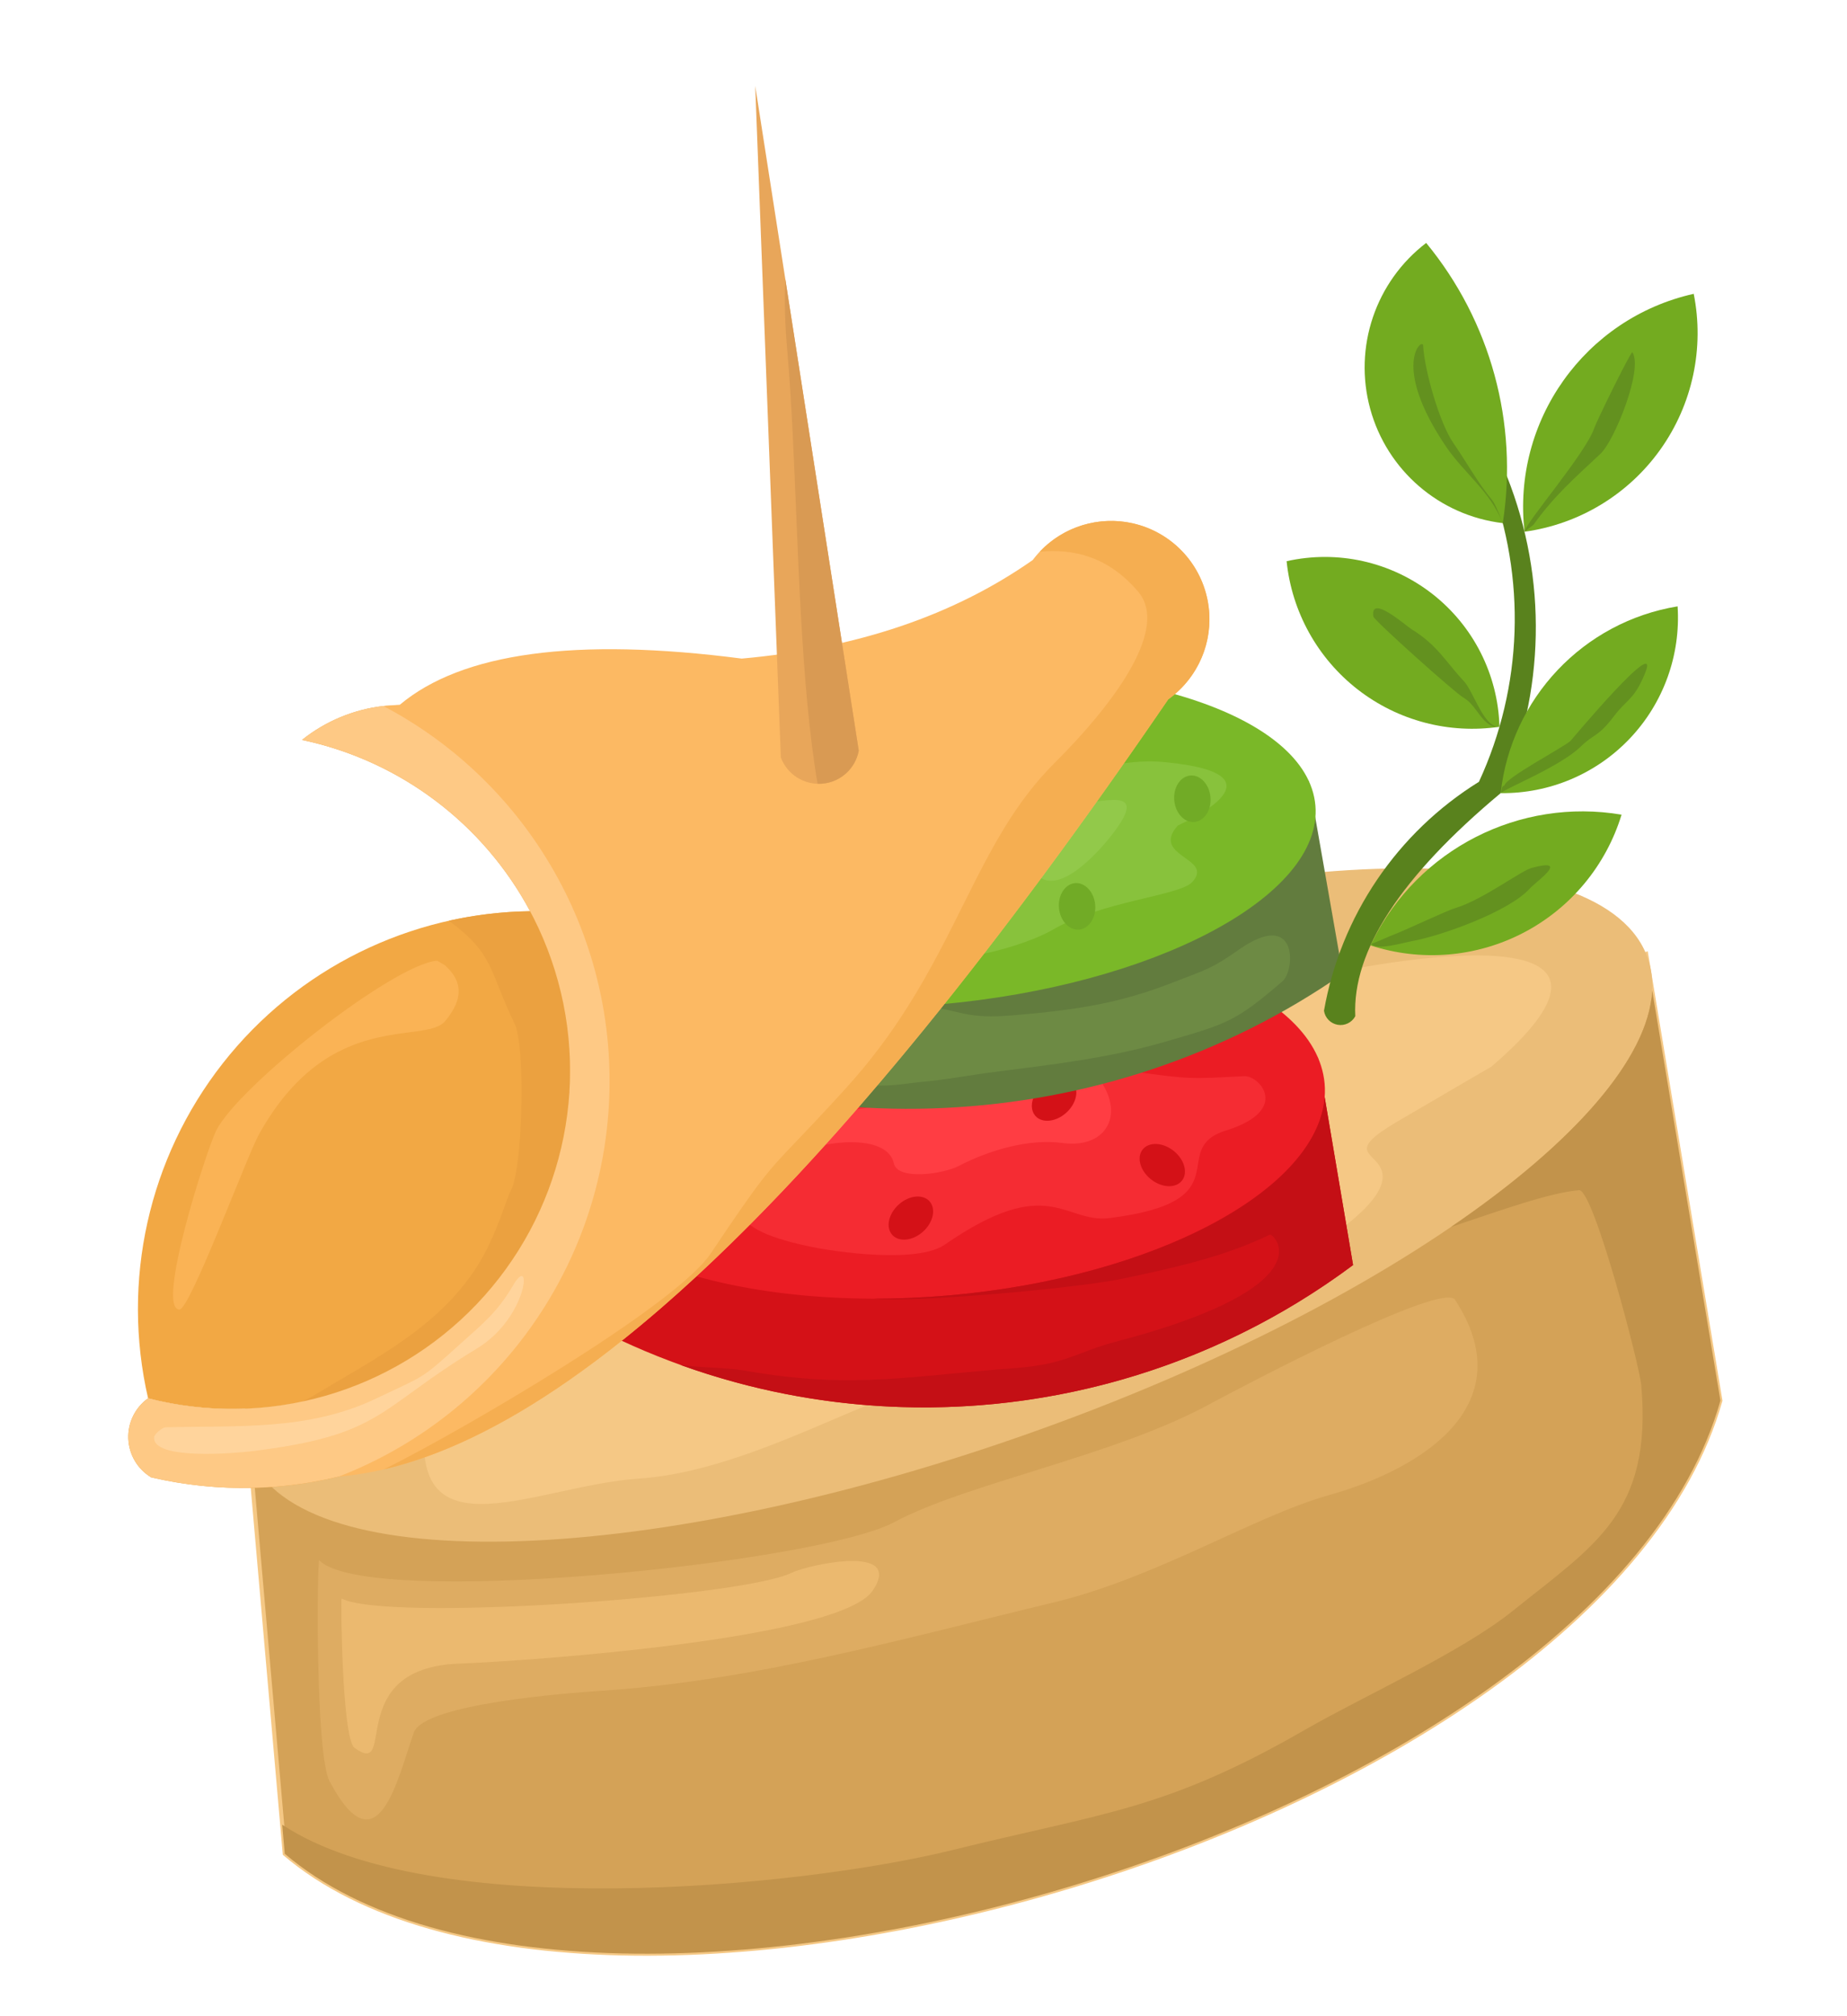 <svg width="99" height="108" viewBox="0 0 99 108" fill="none" xmlns="http://www.w3.org/2000/svg">
<g id="Canape3">
<g id="Group 7">
<path id="Vector" fill-rule="evenodd" clip-rule="evenodd" d="M88.234 51.098C38.344 69.031 13.399 77.998 13.399 77.998L15.262 99.301C31.715 113.301 85.75 97.951 92.215 75.026L88.234 51.098Z" fill="#D4A257" stroke="#F5C885" stroke-width="0.216" stroke-miterlimit="22.926"/>
<path id="Vector_2" fill-rule="evenodd" clip-rule="evenodd" d="M45.865 52.531C66.529 45.103 85.499 44.462 88.234 51.099C90.968 57.735 76.434 69.136 55.768 76.564C35.103 83.992 16.134 84.634 13.399 77.997C10.664 71.361 25.199 59.959 45.865 52.531Z" fill="#EBBD78"/>
<path id="Vector_3" fill-rule="evenodd" clip-rule="evenodd" d="M56.877 56.731C61.891 53.45 93.06 45.867 79.949 57.13C79.932 57.144 77.573 58.507 74.93 60.058C72.039 61.754 73.728 61.681 74.062 62.713C75.255 66.405 54.437 74.82 49.712 74.371C47.479 74.159 40.393 78.797 34.256 79.201C28.44 79.585 20.979 84.016 23.093 74.483C25.138 65.261 38.212 61.587 46.047 60.285C46.846 60.153 56.776 56.797 56.877 56.731Z" fill="#F5C885"/>
<path id="Vector_4" fill-rule="evenodd" clip-rule="evenodd" d="M28.414 48.81C31.804 55.147 31.129 62.887 26.693 68.54C22.256 74.193 14.898 76.689 7.937 74.901C6.491 68.623 7.962 62.029 11.939 56.961C15.916 51.893 21.973 48.898 28.414 48.81Z" fill="#F2A844"/>
<path id="Vector_5" fill-rule="evenodd" clip-rule="evenodd" d="M34.999 62.208C58.762 58.502 70.644 56.649 70.644 56.649C71.898 64.059 72.525 67.764 72.525 67.764C59.891 77.173 42.801 77.94 29.375 69.7C33.125 64.705 34.999 62.208 34.999 62.208Z" fill="#D41117"/>
<path id="Vector_6" fill-rule="evenodd" clip-rule="evenodd" d="M50.874 69.388C62.417 68.378 71.458 63.284 71 58.047C70.541 52.81 60.753 49.362 49.211 50.372C37.668 51.382 28.627 56.477 29.085 61.714C29.544 66.951 39.332 70.398 50.874 69.388Z" fill="#EB1C24"/>
<path id="Vector_7" fill-rule="evenodd" clip-rule="evenodd" d="M59.024 55.551C58.709 55.725 58.905 57.14 60.75 57.397C63.85 57.828 63.827 57.791 66.694 57.646C67.498 57.605 69.209 59.468 65.721 60.554C62.503 61.557 66.687 64.345 59.482 65.246C57.029 65.553 56.242 62.796 50.635 66.675C49.194 67.671 44.889 67.104 43.193 66.727C38.705 65.732 38.735 64.444 41.233 60.856C41.388 60.634 43.844 57.624 43.874 57.607C49.561 54.469 57.015 58.259 58.764 56.588C59.007 56.355 58.942 55.596 59.024 55.551Z" fill="#F52C33"/>
<path id="Vector_8" fill-rule="evenodd" clip-rule="evenodd" d="M43.171 61.676C43.915 61.191 47.536 60.635 47.912 62.32C48.119 63.245 50.558 62.888 51.388 62.456C53.008 61.614 55.15 60.98 56.956 61.226C59.245 61.538 60.289 59.767 58.981 57.89C58.24 56.828 57.113 56.991 56.259 56.032C56.047 55.794 51.772 57.925 51.076 58.115C48.419 58.84 47.611 59.315 44.91 59.52C43.516 59.626 43.278 59.959 42.934 61.055C42.933 61.057 42.897 61.855 43.171 61.676Z" fill="#FF3D43"/>
<path id="Vector_9" d="M57.153 59.603C57.704 59.105 57.858 58.378 57.497 57.979C57.136 57.579 56.397 57.659 55.846 58.156C55.295 58.654 55.142 59.381 55.502 59.781C55.864 60.18 56.603 60.101 57.153 59.603Z" fill="#D41117"/>
<path id="Vector_10" fill-rule="evenodd" clip-rule="evenodd" d="M34.498 47.229C58.272 43.638 70.158 41.842 70.158 41.842C71.366 48.723 71.97 52.163 71.97 52.163C59.285 60.988 42.199 61.806 28.832 54.229C32.61 49.562 34.498 47.229 34.498 47.229Z" fill="#627C3E"/>
<path id="Vector_11" fill-rule="evenodd" clip-rule="evenodd" d="M50.321 53.807C61.864 52.797 70.931 48.005 70.505 43.14C70.08 38.275 60.318 35.13 48.776 36.14C37.232 37.15 28.165 41.942 28.591 46.807C29.017 51.672 38.778 54.817 50.321 53.807Z" fill="#7AB828"/>
<path id="Vector_12" fill-rule="evenodd" clip-rule="evenodd" d="M49.465 53.874C51.592 54.114 51.667 54.619 54.408 54.379C57.622 54.098 59.944 53.778 62.948 52.598C64.674 51.92 64.889 51.929 66.417 50.861C69.583 48.649 69.433 51.969 68.736 52.568C66.199 54.751 65.757 54.846 62.38 55.823C59.409 56.682 56.346 57.033 53.298 57.421C51.939 57.595 50.734 57.838 49.303 57.963C48.459 58.037 44.726 58.79 45.973 56.66C46.849 55.164 49.731 53.904 49.465 53.874Z" fill="#6D8A44"/>
<path id="Vector_13" fill-rule="evenodd" clip-rule="evenodd" d="M30.554 57.688C30.57 56.82 30.523 55.947 30.413 55.078C30.493 55.709 30.54 56.343 30.553 56.976C30.558 57.214 30.559 57.451 30.554 57.688ZM30.444 59.376C30.507 58.817 30.544 58.253 30.554 57.689C30.548 58.042 30.531 58.397 30.503 58.75C30.487 58.959 30.468 59.168 30.444 59.376ZM25.565 69.843C25.964 69.424 26.339 68.989 26.693 68.54C26.335 68.996 25.959 69.429 25.565 69.843ZM16.203 75.076C19.343 74.409 22.292 72.912 24.714 70.681C24.713 70.684 24.712 70.684 24.711 70.686C22.299 72.906 19.351 74.408 16.203 75.076ZM28.414 48.81C25.92 44.148 21.472 40.752 16.187 39.635C17.446 38.629 18.958 38.002 20.546 37.817C23.928 39.599 26.73 42.158 28.785 45.203C29.957 46.939 30.886 48.833 31.542 50.831C31.546 50.843 31.55 50.854 31.553 50.867C32.072 52.452 32.417 54.103 32.575 55.793C32.584 55.896 32.593 56.001 32.602 56.105C32.657 56.798 32.681 57.498 32.671 58.202C32.667 58.542 32.655 58.883 32.635 59.225C32.523 61.157 32.168 63.036 31.596 64.827C31.521 65.063 31.441 65.299 31.358 65.531C30.839 66.99 30.174 68.385 29.377 69.697C29.377 69.698 29.376 69.699 29.375 69.7C28.619 70.945 27.746 72.115 26.765 73.193C25.575 74.502 24.23 75.675 22.75 76.683C21.335 77.648 19.797 78.46 18.156 79.095C16.984 79.379 15.782 79.567 14.562 79.652C14.225 79.676 13.887 79.691 13.548 79.699C11.754 79.741 9.928 79.56 8.105 79.137C7.372 78.698 6.911 77.918 6.877 77.064C6.843 76.21 7.242 75.397 7.937 74.901C9.662 75.344 11.411 75.524 13.134 75.458C14.17 75.418 15.197 75.289 16.203 75.075C16.427 74.971 16.627 74.866 16.797 74.762C20.12 72.759 23.665 71.031 25.728 67.58C26.667 66.009 27.165 64.141 27.379 63.774C27.615 63.368 27.787 62.199 27.878 60.828C28.033 58.511 27.96 55.616 27.588 54.846C26.188 51.957 26.509 51.124 24.057 49.32C25.476 49.004 26.935 48.83 28.414 48.81Z" fill="#EBA140"/>
<path id="Vector_14" d="M62.904 61.645C62.322 61.184 61.58 61.153 61.246 61.575C60.911 61.996 61.112 62.712 61.694 63.173C62.276 63.633 63.019 63.665 63.353 63.243C63.687 62.821 63.486 62.105 62.904 61.645Z" fill="#D41117"/>
<path id="Vector_15" fill-rule="evenodd" clip-rule="evenodd" d="M57.56 39.799C59.48 41.747 59.624 40.55 62.494 40.831C69.397 41.504 63.154 44.193 63.13 44.221C61.634 45.906 65.155 45.948 63.883 47.268C63.195 47.981 58.985 48.288 56.399 49.819C55.13 50.571 50.423 52.127 48.967 50.735C48.11 49.914 45.746 51.317 50.952 46.252C52.669 44.58 56.883 42.237 57.681 40.198C57.738 40.057 57.991 40.236 57.56 39.799Z" fill="#88C23C"/>
<path id="Vector_16" fill-rule="evenodd" clip-rule="evenodd" d="M57.163 43.137C59.028 43.047 61.821 41.924 59.528 44.808C58.816 45.704 56.467 48.353 55.361 46.583C54.765 45.631 57.049 43.142 57.163 43.137Z" fill="#92C94A"/>
<path id="Vector_17" fill-rule="evenodd" clip-rule="evenodd" d="M64.02 44.03C64.555 43.983 64.942 43.387 64.882 42.701C64.822 42.016 64.337 41.495 63.802 41.541C63.268 41.588 62.88 42.185 62.94 42.871C63 43.557 63.485 44.077 64.02 44.03Z" fill="#71AB26"/>
<path id="Vector_18" fill-rule="evenodd" clip-rule="evenodd" d="M72.644 54.434C72.461 54.775 72.081 54.96 71.7 54.894C71.319 54.827 71.023 54.525 70.966 54.141C71.865 49.059 74.885 44.599 79.272 41.878C81.628 36.781 81.823 30.948 79.813 25.706C79.851 25.492 80.017 25.323 80.23 25.282C80.444 25.241 80.66 25.335 80.775 25.521C82.947 30.991 82.826 37.106 80.437 42.485C75.075 46.959 72.477 50.943 72.644 54.434Z" fill="#59821D"/>
<path id="Vector_19" fill-rule="evenodd" clip-rule="evenodd" d="M89.92 32.48C84.871 33.309 80.994 37.4 80.437 42.485C83.054 42.515 85.564 41.452 87.364 39.553C89.164 37.655 90.09 35.091 89.92 32.48Z" fill="#73AB20"/>
<path id="Vector_20" fill-rule="evenodd" clip-rule="evenodd" d="M68.963 30.062C69.243 32.777 70.62 35.258 72.774 36.933C74.929 38.608 77.674 39.329 80.372 38.93C80.294 36.134 78.969 33.52 76.76 31.803C74.552 30.087 71.692 29.448 68.963 30.062Z" fill="#73AB20"/>
<path id="Vector_21" fill-rule="evenodd" clip-rule="evenodd" d="M90.784 15.739C84.949 17.047 81.038 22.542 81.715 28.483C84.648 28.08 87.286 26.483 89.002 24.07C90.719 21.658 91.364 18.642 90.784 15.739Z" fill="#73AB20"/>
<path id="Vector_22" fill-rule="evenodd" clip-rule="evenodd" d="M76.444 13.013C79.894 17.2 81.387 22.662 80.549 28.022C77.155 27.618 74.345 25.196 73.443 21.9C72.541 18.603 73.728 15.088 76.444 13.013Z" fill="#73AB20"/>
<path id="Vector_23" fill-rule="evenodd" clip-rule="evenodd" d="M73.46 50.642C76.173 51.526 79.127 51.281 81.657 49.964C84.188 48.647 86.083 46.367 86.916 43.639C81.45 42.715 76.023 45.477 73.555 50.441L73.46 50.642Z" fill="#73AB20"/>
</g>
<path id="Vector_24" fill-rule="evenodd" clip-rule="evenodd" d="M57.84 49.794C58.374 49.747 58.762 49.15 58.702 48.464C58.642 47.78 58.157 47.259 57.623 47.306C57.088 47.353 56.701 47.95 56.761 48.634C56.821 49.319 57.306 49.841 57.84 49.794Z" fill="#71AB26"/>
<path id="Vector_25" fill-rule="evenodd" clip-rule="evenodd" d="M84.638 63.753C85.409 63.686 87.879 73.135 87.972 74.199C88.571 81.055 85.474 82.756 81.075 86.296C78.331 88.504 73.069 90.86 69.941 92.662C62.47 96.963 59.15 97.097 51.094 99.09C42.856 101.127 23.085 103.003 15.127 97.742L15.263 99.299C31.715 113.301 85.75 97.951 92.216 75.025L88.559 53.049C88.385 56.671 84.362 61.233 77.775 65.725C80.434 64.833 83.042 63.893 84.638 63.753Z" fill="#C2934B"/>
<path id="Vector_26" fill-rule="evenodd" clip-rule="evenodd" d="M17.11 83.575C19.601 86.192 43.762 83.767 47.933 81.535C51.819 79.455 59.652 78.005 64.725 75.274C66.821 74.145 77.334 68.619 77.993 69.628C81.599 75.157 76.425 78.629 71.234 80.088C67.228 81.213 62.035 84.5 56.463 85.84C48.455 87.764 40.504 90.023 32.24 90.569C30.432 90.688 22.721 91.262 22.178 92.81C21.306 95.3 20.245 100.256 17.667 95.421C16.887 93.96 17.003 83.463 17.11 83.575Z" fill="#DEAC62"/>
<path id="Vector_27" fill-rule="evenodd" clip-rule="evenodd" d="M18.31 85.624C20.661 86.892 39.749 85.563 42.418 84.253C43.283 83.828 48.463 82.67 46.786 85.193C45.064 87.784 28.559 88.962 24.594 89.114C18.34 89.354 21.324 95.311 19.002 93.623C18.327 93.133 18.258 85.597 18.31 85.624Z" fill="#EBB96F"/>
<path id="Vector_28" d="M49.477 65.972C50.028 65.474 50.182 64.747 49.821 64.347C49.46 63.948 48.721 64.027 48.17 64.525C47.619 65.022 47.465 65.749 47.826 66.149C48.187 66.548 48.926 66.469 49.477 65.972Z" fill="#D41117"/>
<path id="Vector_29" fill-rule="evenodd" clip-rule="evenodd" d="M21.42 37.76C19.516 37.786 17.675 38.446 16.187 39.635C22.61 40.991 27.796 45.717 29.742 51.987C31.689 58.256 30.09 65.088 25.566 69.843C21.04 74.599 14.296 76.534 7.937 74.901C7.242 75.397 6.843 76.21 6.877 77.064C6.911 77.918 7.372 78.698 8.105 79.137C19.153 81.7 30.321 75.369 33.796 64.573C37.269 53.777 31.889 42.12 21.42 37.76Z" fill="#FEC985"/>
<path id="Vector_30" fill-rule="evenodd" clip-rule="evenodd" d="M21.42 37.76C24.755 34.954 30.867 34.127 39.757 35.278C45.918 34.727 51.116 32.968 55.353 30C56.602 28.343 58.708 27.575 60.73 28.036C62.753 28.497 64.317 30.103 64.724 32.138C65.132 34.172 64.307 36.256 62.617 37.461C44.274 64.278 29.453 78.156 18.156 79.095C26.46 75.883 32.121 68.114 32.636 59.225C33.151 50.336 28.424 41.967 20.546 37.817L21.42 37.76Z" fill="#FCB963"/>
<path id="Vector_31" fill-rule="evenodd" clip-rule="evenodd" d="M23.416 51.461C21.049 51.669 12.754 58.195 11.585 60.568C11.05 61.653 8.333 70.135 9.619 70.148C10.187 70.154 13.234 61.923 13.883 60.758C17.667 53.961 22.783 56.003 23.863 54.693C24.594 53.806 25.04 52.762 23.841 51.701C23.839 51.699 23.441 51.459 23.416 51.461Z" fill="#FAB355"/>
<path id="Vector_32" fill-rule="evenodd" clip-rule="evenodd" d="M8.854 76.458C12.693 76.348 16.501 76.658 20.14 74.923C22.82 73.644 22.492 73.957 24.678 71.982C25.88 70.899 26.655 70.302 27.507 68.843C28.552 67.057 28.3 70.584 25.554 72.241C20.21 75.465 20.552 76.888 13.424 77.744C12.695 77.831 8.159 78.244 8.261 76.986C8.275 76.804 8.719 76.462 8.854 76.458Z" fill="#FFD49C"/>
<g id="Group">
<path id="Vector_33" fill-rule="evenodd" clip-rule="evenodd" d="M40.48 4.599C41.396 28.584 41.853 40.576 41.853 40.576C42.197 41.49 43.107 42.063 44.08 41.978C45.053 41.893 45.849 41.17 46.029 40.211C42.33 16.469 40.48 4.599 40.48 4.599Z" fill="#E8A65A"/>
<path id="Vector_34" fill-rule="evenodd" clip-rule="evenodd" d="M42.205 18.868C42.672 24.21 42.69 31.554 43.281 37.755C43.423 39.245 43.598 40.67 43.821 41.984C43.907 41.987 43.993 41.985 44.08 41.977C45.053 41.892 45.85 41.17 46.029 40.211L45.561 37.207L42.095 14.963C42.033 16.22 42.086 17.51 42.205 18.868Z" fill="#D99A53"/>
</g>
<path id="Vector_35" fill-rule="evenodd" clip-rule="evenodd" d="M55.73 29.553C57.525 29.382 59.39 29.799 61.001 31.688C62.021 32.883 61.316 34.764 60.164 36.539C58.957 38.397 57.261 40.139 56.536 40.858C55.474 41.914 54.62 43.07 53.86 44.304C52.73 46.142 51.808 48.153 50.721 50.265C50.592 50.516 50.459 50.769 50.325 51.024C49.821 51.974 49.275 52.944 48.654 53.925C47.741 55.369 46.665 56.838 45.322 58.314C45.034 58.63 44.768 58.92 44.522 59.186C43.864 59.897 43.349 60.439 42.924 60.885C42.891 60.919 42.858 60.953 42.826 60.987C41.103 62.791 40.856 63.029 38.093 67.147C37.869 67.481 37.511 67.868 37.047 68.295C36.333 68.953 35.369 69.706 34.257 70.499C33.779 70.842 33.273 71.191 32.747 71.545C29.486 73.741 25.488 76.082 22.732 77.581C21.87 78.049 21.131 78.435 20.573 78.709C21.291 78.542 22.024 78.326 22.768 78.062C26.036 76.907 29.555 74.826 33.326 71.819C34.013 71.271 34.708 70.694 35.412 70.085C36.042 69.539 36.679 68.969 37.322 68.374C39.727 66.152 42.227 63.586 44.819 60.676C44.88 60.607 44.942 60.537 45.004 60.467C45.342 60.088 45.68 59.701 46.022 59.309C47.525 57.578 49.06 55.736 50.625 53.779C51.549 52.624 52.484 51.43 53.429 50.196C53.465 50.149 53.501 50.103 53.537 50.056C55.093 48.022 56.679 45.881 58.293 43.635C59.712 41.659 61.154 39.601 62.617 37.46C62.743 37.371 62.865 37.276 62.98 37.177C64.422 35.945 65.101 34.021 64.724 32.138C64.316 30.103 62.753 28.497 60.73 28.036C58.899 27.619 57.001 28.209 55.73 29.553Z" fill="#F5AE51"/>
<path id="Vector_36" fill-rule="evenodd" clip-rule="evenodd" d="M71.004 58.773C70.621 63.758 61.914 68.422 50.874 69.388C49.518 69.507 48.187 69.564 46.892 69.565C48.858 69.792 57.675 69.023 60.206 68.486C62.908 67.913 65.583 67.337 68.067 66.134C68.165 66.087 69.127 66.922 68.046 68.186C67.167 69.216 64.932 70.529 59.773 71.88C59.725 71.893 59.677 71.906 59.632 71.918C57.781 72.427 57.04 73.091 54.471 73.278C49.02 73.674 45.675 74.44 39.965 73.426C38.889 73.234 37.741 73.291 36.466 73.111C39.72 74.284 43.091 75.002 46.486 75.27C55.598 75.988 64.878 73.459 72.525 67.764L72.161 65.613L71.004 58.773Z" fill="#C40F15"/>
<path id="Vector_37" fill-rule="evenodd" clip-rule="evenodd" d="M81.715 28.483C81.75 28.025 84.979 24.304 85.445 22.95C85.586 22.538 87.33 18.985 87.493 18.865C88.097 19.762 86.535 23.606 85.79 24.304C84.374 25.629 83.293 26.573 82.2 28.103C82.176 28.136 81.715 28.471 81.715 28.483Z" fill="#63911F"/>
<path id="Vector_38" fill-rule="evenodd" clip-rule="evenodd" d="M80.549 28.022C79.861 26.293 78.482 25.358 77.51 23.925C74.527 19.523 76.256 18.052 76.281 18.512C76.35 19.817 77.157 22.667 77.911 23.748C78.602 24.741 79.216 25.874 79.993 26.805C80.151 26.994 80.468 27.819 80.549 28.022Z" fill="#63911F"/>
<path id="Vector_39" fill-rule="evenodd" clip-rule="evenodd" d="M80.437 42.485C80.707 42.224 83.645 41.053 84.737 39.984C85.458 39.278 85.641 39.509 86.525 38.343C87.204 37.446 87.578 37.502 88.164 36.092C89.128 33.772 84.192 39.679 84.172 39.696C83.703 40.085 80.688 41.672 80.641 42.074C80.424 42.14 80.529 42.397 80.437 42.485Z" fill="#63911F"/>
<path id="Vector_40" fill-rule="evenodd" clip-rule="evenodd" d="M80.372 38.93C79.545 39.013 78.979 37.033 78.467 36.49C77.497 35.463 77.055 34.561 75.664 33.708C75.358 33.52 73.413 31.785 73.614 33.031C73.646 33.221 77.972 37.106 78.463 37.385C79.211 37.81 79.462 39.022 80.372 38.93Z" fill="#63911F"/>
<path id="Vector_41" fill-rule="evenodd" clip-rule="evenodd" d="M73.507 50.542C73.719 50.949 75.223 50.495 75.621 50.425C77.231 50.144 80.887 48.83 81.997 47.596C82.337 47.218 84.218 45.923 82.098 46.49C81.533 46.642 79.468 48.196 78.045 48.629C77.444 48.812 75.443 49.79 74.491 50.15C74.342 50.206 73.529 50.584 73.507 50.542Z" fill="#63911F"/>
</g>
</svg>
